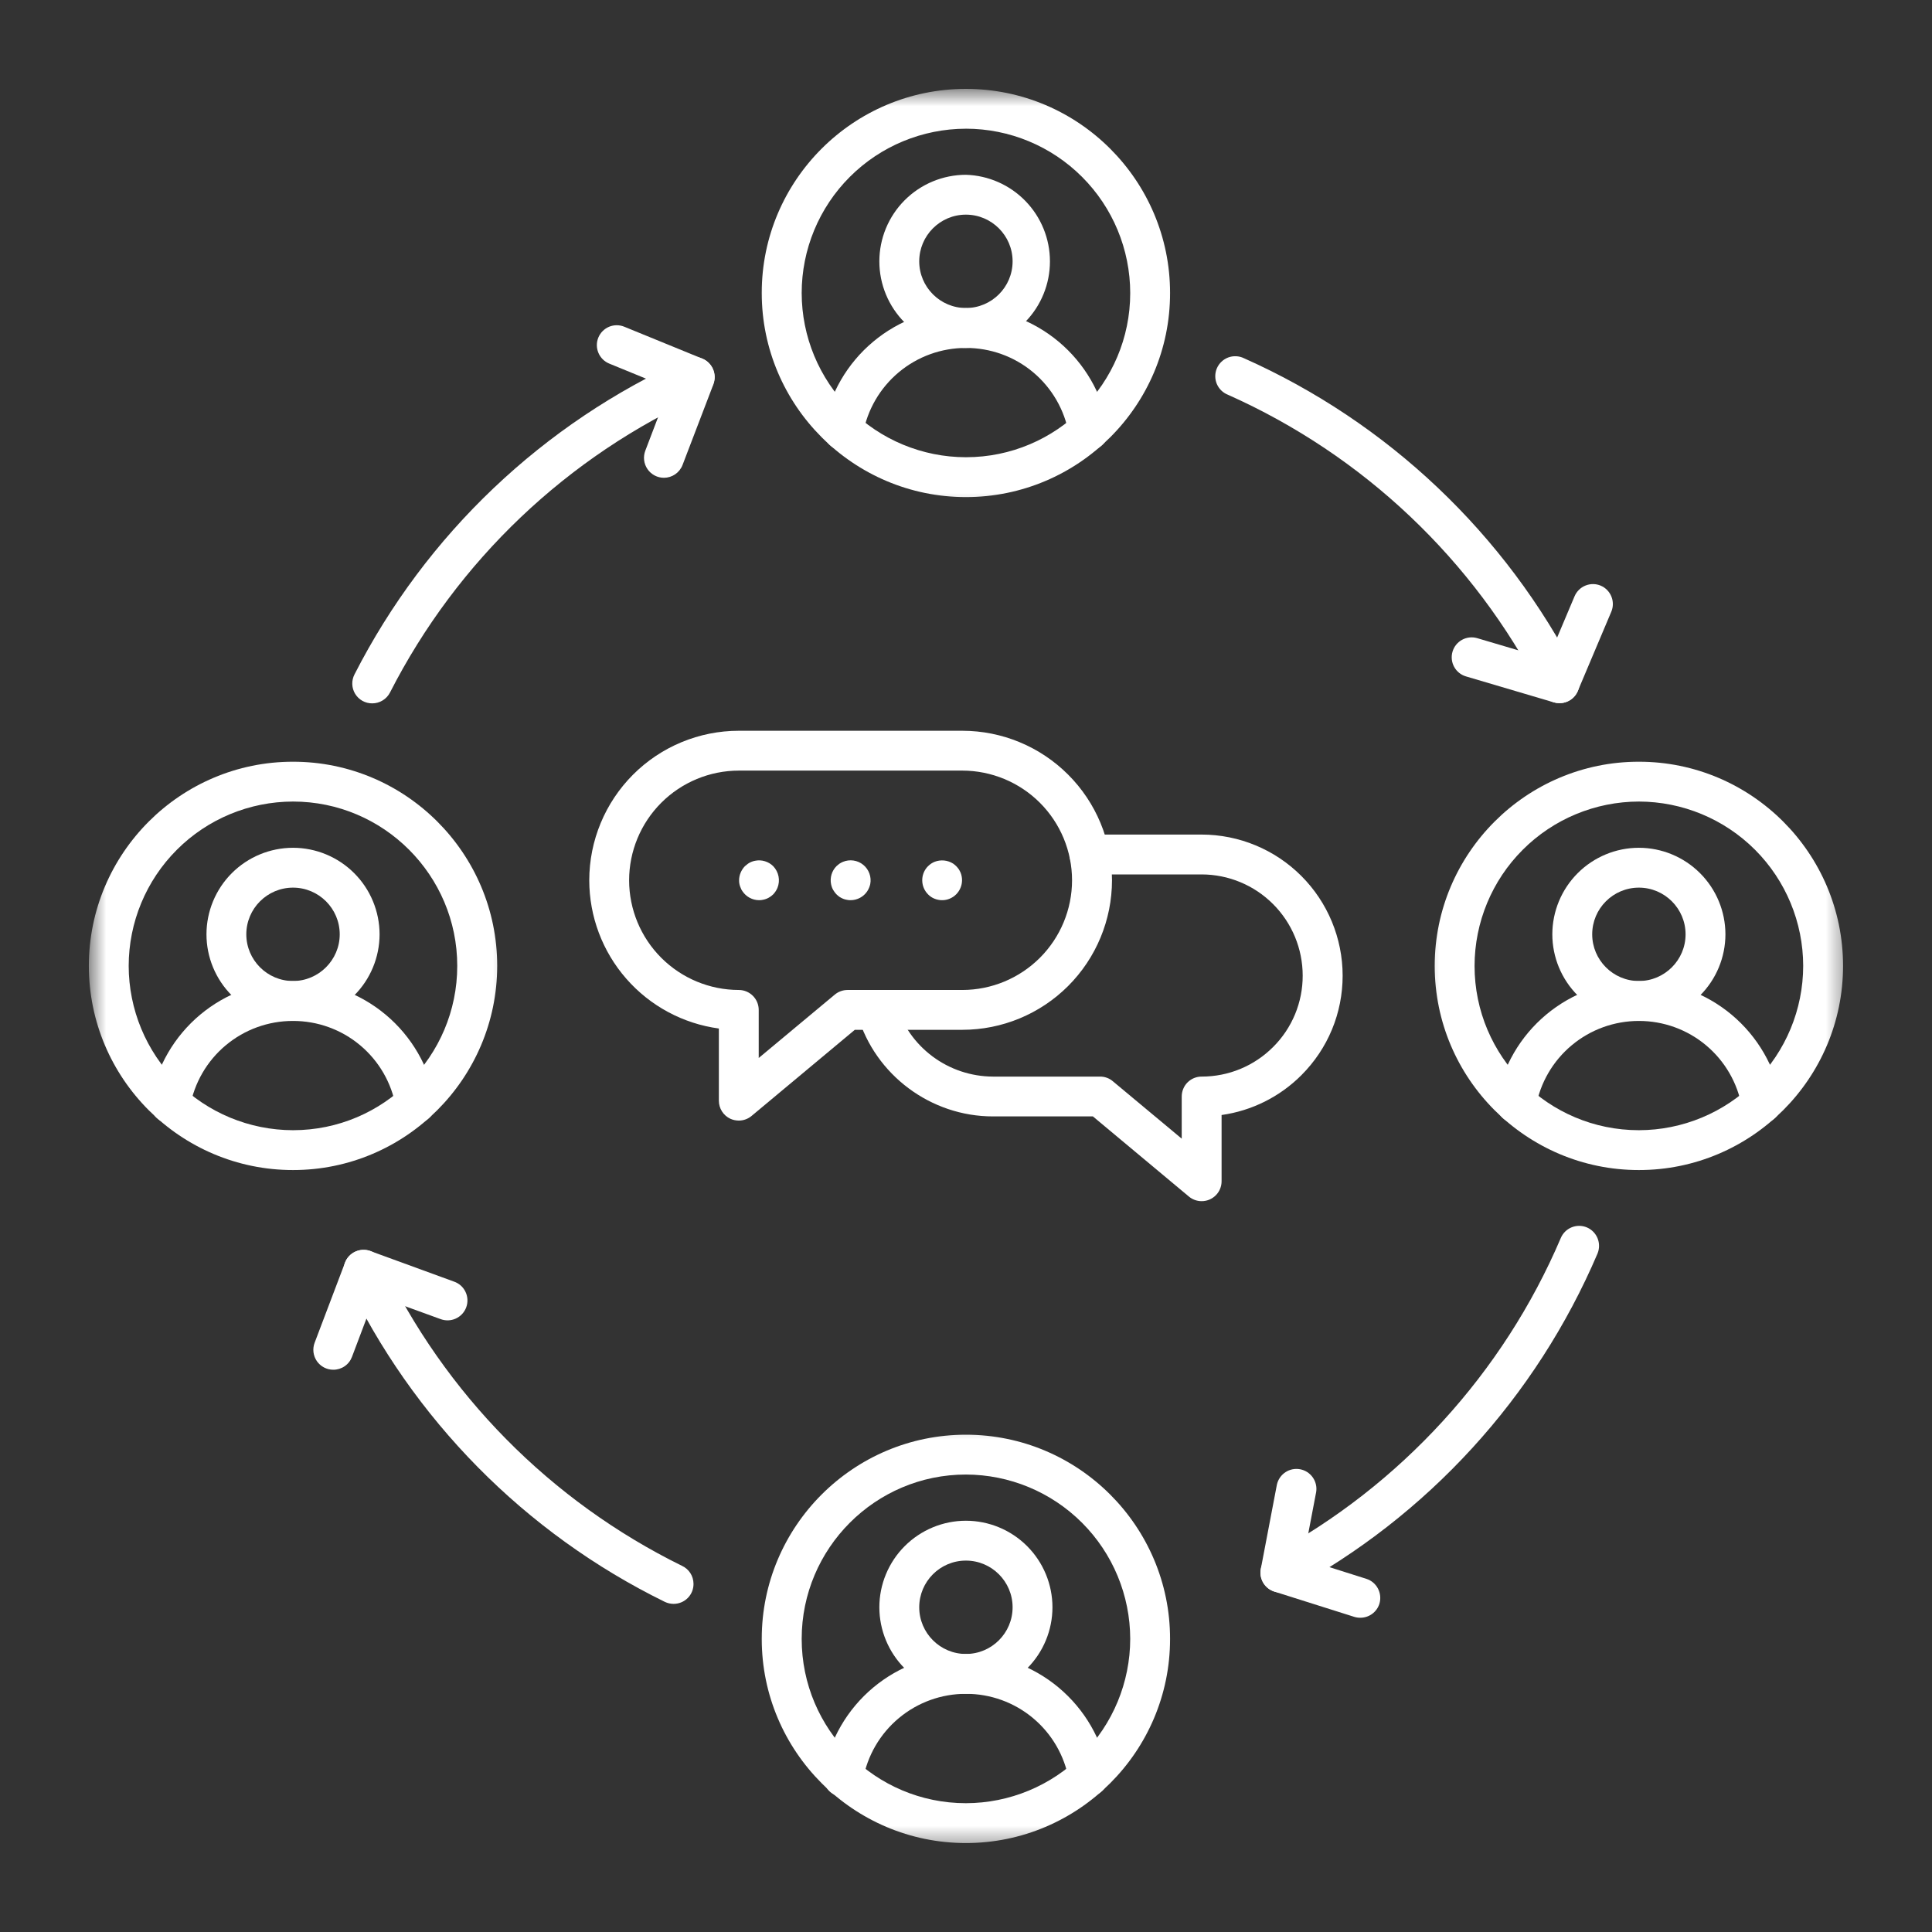 <svg width="100" height="100" viewBox="0 0 100 100" fill="none" xmlns="http://www.w3.org/2000/svg">
<rect x="0" y="0" width="100" height="100" fill="#333333" stroke="none"/>
<path d="M49.995 18.011C48.807 18.009 47.668 17.537 46.828 16.697C45.989 15.857 45.516 14.719 45.515 13.531C45.515 12.343 45.987 11.203 46.827 10.362C47.667 9.522 48.806 9.049 49.995 9.047C51.16 9.082 52.266 9.569 53.078 10.406C53.891 11.243 54.345 12.363 54.345 13.529C54.345 14.695 53.891 15.815 53.078 16.652C52.266 17.489 51.16 17.976 49.995 18.011ZM49.995 11.11C48.661 11.11 47.579 12.197 47.579 13.527C47.579 14.86 48.667 15.943 49.995 15.943C51.328 15.943 52.412 14.86 52.412 13.527C52.412 12.197 51.328 11.11 49.995 11.11Z" fill="white"/>
<path d="M56.339 23.311C56.097 23.311 55.863 23.226 55.678 23.071C55.492 22.916 55.367 22.701 55.323 22.463C55.101 21.212 54.445 20.08 53.471 19.265C52.496 18.451 51.265 18.006 49.995 18.01C48.725 18.008 47.495 18.453 46.521 19.268C45.547 20.082 44.89 21.213 44.667 22.463C44.616 22.732 44.463 22.969 44.239 23.125C44.015 23.281 43.738 23.343 43.469 23.297C43.2 23.247 42.962 23.093 42.806 22.869C42.65 22.644 42.589 22.367 42.636 22.098C42.945 20.372 43.852 18.809 45.198 17.684C46.543 16.559 48.242 15.945 49.996 15.947C51.751 15.944 53.45 16.56 54.796 17.686C56.142 18.812 57.048 20.376 57.355 22.103C57.379 22.237 57.377 22.374 57.348 22.506C57.319 22.639 57.264 22.764 57.187 22.876C57.109 22.987 57.011 23.082 56.897 23.155C56.782 23.228 56.655 23.278 56.521 23.302C56.464 23.306 56.401 23.311 56.339 23.311Z" fill="white"/>
<mask id="mask0_101_10" style="mask-type:luminance" maskUnits="userSpaceOnUse" x="38" y="4" width="24" height="23">
<path d="M38.667 4.6H61.333V26.666H38.667V4.6Z" fill="white"/>
</mask>
<g mask="url(#mask0_101_10)">
<path d="M49.995 25.729C44.172 25.729 39.427 20.989 39.427 15.161C39.427 9.333 44.173 4.6 49.995 4.6C55.823 4.6 60.563 9.34 60.563 15.168C60.563 20.996 55.823 25.729 49.995 25.729ZM49.995 6.662C47.74 6.665 45.579 7.562 43.986 9.156C42.392 10.75 41.496 12.912 41.495 15.166C41.497 17.42 42.394 19.58 43.987 21.174C45.581 22.767 47.741 23.664 49.995 23.666C54.688 23.666 58.5 19.853 58.5 15.166C58.498 12.911 57.601 10.749 56.006 9.155C54.412 7.56 52.25 6.663 49.995 6.661V6.662Z" fill="white"/>
</g>
<path d="M15.167 52.84C13.979 52.839 12.84 52.367 12 51.527C11.16 50.687 10.687 49.547 10.687 48.359C10.688 47.172 11.16 46.033 12 45.193C12.84 44.354 13.979 43.882 15.167 43.881C16.354 43.882 17.493 44.355 18.333 45.195C19.173 46.034 19.645 47.173 19.647 48.361C19.645 49.548 19.172 50.687 18.332 51.526C17.493 52.366 16.354 52.838 15.167 52.84ZM15.167 45.944C13.833 45.944 12.749 47.028 12.749 48.361C12.749 49.689 13.833 50.777 15.167 50.777C16.495 50.777 17.584 49.689 17.584 48.361C17.584 47.028 16.5 45.944 15.167 45.944Z" fill="white"/>
<path d="M21.505 58.147C21.264 58.146 21.029 58.061 20.844 57.906C20.658 57.75 20.533 57.535 20.489 57.297C20.268 56.047 19.612 54.914 18.637 54.099C17.663 53.285 16.432 52.84 15.161 52.844C13.892 52.842 12.662 53.287 11.687 54.102C10.713 54.916 10.057 56.047 9.833 57.297C9.784 57.566 9.631 57.805 9.407 57.961C9.182 58.117 8.905 58.178 8.636 58.131C8.367 58.081 8.128 57.928 7.972 57.703C7.816 57.478 7.755 57.201 7.803 56.932C8.112 55.206 9.018 53.643 10.364 52.518C11.71 51.394 13.409 50.779 15.163 50.781C16.917 50.778 18.617 51.394 19.963 52.52C21.308 53.646 22.214 55.21 22.521 56.937C22.547 57.085 22.54 57.237 22.501 57.383C22.462 57.528 22.391 57.663 22.294 57.778C22.198 57.893 22.077 57.985 21.941 58.049C21.804 58.112 21.656 58.147 21.505 58.147Z" fill="white"/>
<mask id="mask1_101_10" style="mask-type:luminance" maskUnits="userSpaceOnUse" x="4" y="38" width="23" height="24">
<path d="M4.6 38.666H26.667V61.333H4.6V38.666Z" fill="white"/>
</mask>
<g mask="url(#mask1_101_10)">
<path d="M15.167 60.562C9.339 60.562 4.599 55.822 4.599 49.994C4.599 44.171 9.339 39.426 15.167 39.426C20.995 39.426 25.735 44.166 25.735 49.994C25.729 55.822 20.989 60.562 15.167 60.562ZM15.167 41.488C12.911 41.491 10.749 42.388 9.155 43.983C7.56 45.578 6.663 47.74 6.661 49.995C6.664 52.25 7.561 54.411 9.156 56.006C10.75 57.6 12.912 58.497 15.167 58.499C19.855 58.499 23.667 54.682 23.667 49.994C23.667 45.306 19.853 41.488 15.167 41.488Z" fill="white"/>
</g>
<path d="M49.995 87.672C48.807 87.67 47.668 87.198 46.828 86.358C45.989 85.518 45.516 84.379 45.515 83.192C45.516 82.004 45.989 80.866 46.829 80.026C47.669 79.187 48.807 78.714 49.995 78.713C51.183 78.714 52.322 79.186 53.162 80.026C54.002 80.866 54.474 82.005 54.475 83.193C54.474 84.381 54.001 85.519 53.161 86.359C52.321 87.199 51.182 87.671 49.995 87.672ZM49.995 80.776C48.661 80.776 47.579 81.86 47.579 83.193C47.579 84.526 48.667 85.609 49.995 85.609C51.328 85.609 52.412 84.526 52.412 83.193C52.412 81.86 51.328 80.776 49.995 80.776Z" fill="white"/>
<path d="M56.339 92.973C56.097 92.973 55.863 92.888 55.678 92.733C55.492 92.578 55.367 92.363 55.323 92.125C55.1 90.875 54.444 89.743 53.469 88.929C52.495 88.114 51.265 87.669 49.995 87.672C48.725 87.671 47.496 88.116 46.522 88.931C45.547 89.745 44.891 90.876 44.667 92.125C44.646 92.262 44.598 92.392 44.526 92.51C44.454 92.627 44.359 92.729 44.247 92.809C44.135 92.889 44.008 92.946 43.873 92.977C43.739 93.007 43.599 93.01 43.464 92.986C43.328 92.961 43.199 92.91 43.083 92.835C42.968 92.759 42.868 92.662 42.791 92.547C42.714 92.433 42.661 92.305 42.634 92.169C42.607 92.034 42.608 91.895 42.636 91.76C42.946 90.034 43.853 88.472 45.198 87.347C46.544 86.223 48.242 85.608 49.996 85.609C51.751 85.606 53.45 86.222 54.796 87.348C56.142 88.474 57.048 90.038 57.355 91.765C57.379 91.899 57.377 92.036 57.348 92.168C57.319 92.301 57.264 92.426 57.187 92.538C57.109 92.649 57.011 92.744 56.897 92.817C56.782 92.89 56.655 92.94 56.521 92.964C56.464 92.973 56.401 92.973 56.339 92.973Z" fill="white"/>
<mask id="mask2_101_10" style="mask-type:luminance" maskUnits="userSpaceOnUse" x="38" y="73" width="24" height="23">
<path d="M38.667 73.334H61.333V95.601H38.667V73.334Z" fill="white"/>
</mask>
<g mask="url(#mask2_101_10)">
<path d="M49.995 95.396C44.172 95.396 39.427 90.656 39.427 84.828C39.427 79 44.167 74.26 49.995 74.26C55.823 74.26 60.563 79 60.563 84.828C60.563 90.656 55.823 95.396 49.995 95.396ZM49.995 76.322C45.307 76.322 41.495 80.14 41.495 84.829C41.495 89.521 45.308 93.333 49.995 93.333C52.249 93.33 54.411 92.433 56.005 90.838C57.6 89.244 58.497 87.082 58.5 84.828C58.497 82.573 57.6 80.412 56.005 78.817C54.411 77.223 52.249 76.326 49.995 76.322Z" fill="white"/>
</g>
<path d="M84.828 52.84C83.64 52.838 82.501 52.366 81.662 51.526C80.822 50.686 80.349 49.547 80.348 48.359C80.35 47.172 80.822 46.034 81.662 45.194C82.502 44.355 83.64 43.882 84.828 43.881C86.016 43.882 87.154 44.355 87.994 45.195C88.834 46.034 89.306 47.173 89.308 48.361C89.306 49.548 88.834 50.687 87.994 51.526C87.154 52.366 86.015 52.838 84.828 52.84ZM84.828 45.944C83.495 45.944 82.412 47.028 82.412 48.361C82.412 49.689 83.495 50.777 84.828 50.777C86.161 50.777 87.245 49.689 87.245 48.361C87.245 47.028 86.161 45.944 84.828 45.944Z" fill="white"/>
<path d="M91.172 58.147C90.93 58.148 90.695 58.063 90.509 57.908C90.323 57.752 90.198 57.536 90.156 57.297C89.933 56.047 89.276 54.916 88.302 54.102C87.328 53.287 86.098 52.842 84.828 52.844C83.558 52.843 82.328 53.288 81.353 54.102C80.377 54.916 79.72 56.047 79.495 57.297C79.446 57.565 79.294 57.803 79.07 57.96C78.847 58.116 78.571 58.177 78.303 58.131C78.169 58.107 78.042 58.057 77.928 57.983C77.814 57.91 77.715 57.815 77.638 57.704C77.56 57.593 77.505 57.467 77.477 57.335C77.448 57.202 77.445 57.065 77.469 56.932C77.777 55.205 78.684 53.642 80.03 52.517C81.376 51.392 83.075 50.778 84.829 50.781C86.584 50.779 88.283 51.395 89.628 52.521C90.974 53.646 91.88 55.21 92.188 56.937C92.213 57.085 92.207 57.237 92.167 57.383C92.128 57.528 92.058 57.663 91.961 57.778C91.864 57.893 91.743 57.985 91.607 58.049C91.471 58.112 91.322 58.147 91.172 58.147Z" fill="white"/>
<mask id="mask3_101_10" style="mask-type:luminance" maskUnits="userSpaceOnUse" x="73" y="38" width="23" height="24">
<path d="M73.333 38.666H95.6V61.333H73.333V38.666Z" fill="white"/>
</mask>
<g mask="url(#mask3_101_10)">
<path d="M84.828 60.562C79 60.562 74.26 55.822 74.26 49.994C74.26 44.171 79 39.426 84.828 39.426C90.656 39.426 95.396 44.166 95.396 49.994C95.396 55.822 90.656 60.562 84.828 60.562ZM84.828 41.488C82.573 41.492 80.411 42.389 78.817 43.984C77.222 45.578 76.326 47.74 76.323 49.995C76.323 54.687 80.136 58.499 84.829 58.499C87.084 58.496 89.245 57.598 90.839 56.004C92.433 54.41 93.33 52.248 93.333 49.994C93.33 47.739 92.433 45.578 90.839 43.983C89.244 42.389 87.083 41.492 84.828 41.488Z" fill="white"/>
</g>
<path d="M19.267 36.406C19.09 36.407 18.916 36.363 18.761 36.277C18.607 36.191 18.477 36.066 18.384 35.915C18.292 35.764 18.24 35.592 18.234 35.415C18.228 35.239 18.268 35.063 18.349 34.906C22.048 27.661 28.112 21.898 35.536 18.573C35.668 18.511 35.812 18.479 35.959 18.48C36.198 18.482 36.429 18.567 36.613 18.72C36.796 18.873 36.921 19.085 36.966 19.32C37.011 19.555 36.973 19.799 36.858 20.009C36.744 20.219 36.56 20.383 36.339 20.473C29.362 23.608 23.664 29.03 20.187 35.843C20.1 36.014 19.968 36.156 19.805 36.255C19.642 36.355 19.455 36.407 19.264 36.406H19.267ZM80.72 36.395C80.522 36.396 80.328 36.34 80.161 36.233C79.995 36.125 79.862 35.972 79.781 35.791C76.284 28.976 70.564 23.558 63.568 20.437C63.438 20.387 63.319 20.312 63.218 20.215C63.117 20.118 63.038 20.002 62.983 19.874C62.929 19.745 62.901 19.607 62.902 19.467C62.902 19.328 62.931 19.19 62.986 19.062C63.041 18.934 63.122 18.818 63.223 18.722C63.324 18.626 63.444 18.551 63.574 18.502C63.705 18.454 63.844 18.432 63.984 18.439C64.123 18.445 64.26 18.48 64.385 18.541C71.837 21.86 77.927 27.632 81.64 34.895C81.72 35.042 81.755 35.197 81.755 35.364C81.753 35.637 81.643 35.899 81.449 36.093C81.255 36.286 80.994 36.395 80.72 36.395ZM34.864 83.016C34.707 83.015 34.552 82.98 34.411 82.912C27.169 79.358 21.346 73.455 17.891 66.166C17.832 66.044 17.798 65.911 17.79 65.775C17.783 65.639 17.803 65.503 17.848 65.375C17.894 65.247 17.964 65.129 18.055 65.028C18.146 64.928 18.257 64.846 18.38 64.788C18.503 64.73 18.636 64.697 18.771 64.69C18.907 64.684 19.043 64.704 19.171 64.751C19.299 64.797 19.416 64.868 19.516 64.96C19.616 65.052 19.697 65.163 19.755 65.286C23.009 72.142 28.487 77.697 35.297 81.046C35.651 81.207 35.896 81.566 35.896 81.984C35.897 82.119 35.87 82.254 35.819 82.379C35.767 82.505 35.691 82.619 35.595 82.715C35.499 82.811 35.385 82.887 35.26 82.938C35.134 82.99 35 83.016 34.864 83.016ZM66.276 82.426C66.046 82.427 65.822 82.351 65.641 82.21C65.459 82.07 65.33 81.872 65.273 81.649C65.217 81.426 65.237 81.191 65.33 80.98C65.423 80.77 65.584 80.597 65.787 80.489C72.489 76.89 77.813 71.062 80.787 64.078C80.894 63.826 81.097 63.627 81.35 63.525C81.604 63.422 81.888 63.425 82.14 63.532C82.391 63.64 82.588 63.843 82.691 64.096C82.793 64.349 82.791 64.633 82.687 64.885C79.508 72.328 73.894 78.471 66.767 82.306C66.616 82.386 66.447 82.427 66.276 82.426Z" fill="white"/>
<path d="M80.72 36.397C80.621 36.396 80.522 36.382 80.427 36.355L75.88 35.011C75.617 34.934 75.396 34.755 75.266 34.515C75.135 34.275 75.105 33.992 75.182 33.73C75.259 33.467 75.438 33.246 75.678 33.115C75.919 32.984 76.201 32.954 76.464 33.032L80.125 34.115L81.5 30.861C81.608 30.609 81.81 30.41 82.064 30.308C82.318 30.205 82.603 30.207 82.855 30.314C83.375 30.537 83.62 31.141 83.401 31.662L81.667 35.766C81.589 35.953 81.457 36.113 81.289 36.225C81.12 36.337 80.922 36.397 80.72 36.397ZM34.364 24.73C34.197 24.73 34.032 24.689 33.884 24.611C33.736 24.533 33.61 24.421 33.515 24.283C33.42 24.145 33.36 23.987 33.34 23.821C33.32 23.655 33.341 23.486 33.4 23.33L34.636 20.09L31.531 18.818C31.279 18.714 31.078 18.514 30.973 18.262C30.868 18.01 30.866 17.727 30.969 17.474C31.021 17.349 31.096 17.234 31.192 17.138C31.288 17.042 31.401 16.965 31.526 16.913C31.652 16.861 31.786 16.834 31.922 16.834C32.058 16.834 32.192 16.861 32.317 16.913L36.355 18.564C36.869 18.777 37.125 19.361 36.928 19.886L35.328 24.069C35.253 24.263 35.12 24.431 34.948 24.549C34.776 24.667 34.573 24.73 34.364 24.73ZM17.255 70.897C17.087 70.898 16.922 70.858 16.774 70.781C16.625 70.704 16.498 70.591 16.402 70.454C16.307 70.317 16.247 70.158 16.226 69.992C16.206 69.826 16.226 69.657 16.285 69.501L17.855 65.361C17.951 65.107 18.143 64.901 18.389 64.788C18.636 64.675 18.917 64.663 19.172 64.755L23.495 66.334C23.625 66.378 23.745 66.448 23.848 66.538C23.95 66.629 24.034 66.74 24.093 66.864C24.153 66.987 24.187 67.122 24.194 67.259C24.201 67.396 24.18 67.533 24.134 67.662C24.087 67.791 24.015 67.909 23.922 68.01C23.828 68.111 23.716 68.192 23.591 68.249C23.466 68.306 23.331 68.337 23.194 68.341C23.057 68.345 22.92 68.321 22.792 68.272L19.421 67.047L18.219 70.23C18.145 70.427 18.014 70.596 17.841 70.715C17.669 70.834 17.464 70.898 17.255 70.897ZM70.412 83.734C70.306 83.735 70.2 83.72 70.099 83.689L65.964 82.382C65.722 82.307 65.516 82.145 65.386 81.928C65.257 81.71 65.211 81.452 65.26 81.204L66.093 76.84C66.152 76.578 66.31 76.349 66.535 76.201C66.759 76.053 67.032 75.999 67.296 76.049C67.56 76.099 67.794 76.25 67.948 76.469C68.103 76.689 68.167 76.96 68.125 77.225L67.464 80.689L70.719 81.719C71.265 81.891 71.563 82.47 71.396 83.017C71.329 83.225 71.198 83.407 71.021 83.536C70.844 83.665 70.631 83.734 70.412 83.734ZM38.24 58.001C38.089 58 37.94 57.969 37.803 57.907C37.625 57.824 37.474 57.691 37.369 57.526C37.263 57.359 37.208 57.167 37.208 56.97V53.236C35.351 52.984 33.649 52.068 32.416 50.657C31.182 49.247 30.502 47.437 30.5 45.563C30.502 43.511 31.318 41.544 32.769 40.092C34.22 38.641 36.188 37.825 38.24 37.824H49.813C51.866 37.826 53.834 38.642 55.285 40.093C56.737 41.544 57.554 43.511 57.557 45.563C57.555 47.616 56.738 49.584 55.286 51.036C53.834 52.487 51.865 53.302 49.812 53.303H44.245L38.901 57.761C38.716 57.916 38.482 58.001 38.24 58.001ZM38.24 39.886C36.735 39.888 35.292 40.487 34.227 41.551C33.163 42.615 32.564 44.058 32.563 45.563C32.564 47.069 33.163 48.512 34.227 49.576C35.292 50.64 36.735 51.239 38.24 51.241C38.807 51.241 39.271 51.703 39.271 52.272V54.761L43.208 51.481C43.394 51.326 43.628 51.241 43.869 51.241H49.812C51.317 51.239 52.76 50.64 53.825 49.576C54.889 48.512 55.488 47.069 55.489 45.563C55.488 44.058 54.889 42.615 53.825 41.551C52.76 40.487 51.317 39.888 49.812 39.886H38.24Z" fill="white"/>
<path d="M62.197 62.172C61.956 62.172 61.721 62.087 61.536 61.932L56.568 57.785H51.391C48.177 57.785 45.303 55.64 44.396 52.568C44.318 52.305 44.348 52.022 44.478 51.78C44.609 51.539 44.83 51.36 45.093 51.281C45.64 51.125 46.213 51.432 46.374 51.979C46.699 53.058 47.362 54.004 48.265 54.679C49.168 55.353 50.264 55.719 51.391 55.724H56.937C57.179 55.722 57.414 55.807 57.599 55.964L61.166 58.937V56.755C61.166 56.619 61.192 56.485 61.244 56.36C61.295 56.234 61.371 56.12 61.467 56.025C61.563 55.929 61.677 55.853 61.802 55.801C61.928 55.75 62.062 55.723 62.197 55.724C63.593 55.724 64.912 55.177 65.896 54.193C66.383 53.709 66.769 53.132 67.032 52.497C67.295 51.862 67.429 51.182 67.427 50.495C67.426 49.107 66.875 47.777 65.894 46.796C64.914 45.814 63.584 45.262 62.197 45.26H56.391C56.117 45.26 55.855 45.151 55.661 44.958C55.468 44.764 55.359 44.502 55.359 44.229C55.359 43.955 55.468 43.693 55.661 43.499C55.855 43.306 56.117 43.197 56.391 43.197H62.197C64.132 43.199 65.987 43.969 67.355 45.337C68.723 46.705 69.492 48.56 69.495 50.495C69.495 52.443 68.734 54.276 67.36 55.651C66.244 56.769 64.794 57.493 63.229 57.713V61.14C63.23 61.276 63.203 61.41 63.151 61.535C63.1 61.661 63.024 61.775 62.928 61.87C62.832 61.966 62.718 62.042 62.593 62.094C62.467 62.146 62.333 62.172 62.197 62.172ZM39.286 46.593C39.118 46.592 38.952 46.55 38.803 46.47C38.655 46.391 38.528 46.276 38.433 46.136C38.393 46.082 38.361 46.022 38.339 45.959C38.281 45.835 38.252 45.699 38.255 45.563C38.255 45.292 38.369 45.027 38.557 44.833C38.609 44.787 38.663 44.743 38.718 44.703C38.83 44.627 38.956 44.576 39.088 44.552C39.255 44.519 39.427 44.527 39.59 44.577C39.752 44.626 39.901 44.714 40.021 44.833C40.162 44.98 40.258 45.164 40.297 45.364C40.336 45.563 40.316 45.77 40.24 45.959C40.187 46.082 40.113 46.194 40.021 46.292C39.968 46.339 39.917 46.385 39.86 46.421C39.748 46.498 39.622 46.549 39.489 46.573C39.423 46.588 39.355 46.595 39.286 46.593ZM44.026 46.593C43.96 46.595 43.893 46.588 43.828 46.573C43.76 46.562 43.694 46.543 43.63 46.516C43.569 46.49 43.51 46.459 43.453 46.423C43.398 46.383 43.346 46.34 43.297 46.292C43.25 46.245 43.208 46.192 43.172 46.136C43.132 46.081 43.099 46.021 43.073 45.959C43.047 45.896 43.031 45.828 43.016 45.765C42.983 45.599 42.991 45.426 43.039 45.264C43.088 45.101 43.176 44.953 43.296 44.832C43.344 44.787 43.401 44.745 43.453 44.703C43.51 44.666 43.569 44.635 43.63 44.609C43.804 44.537 43.993 44.514 44.178 44.541C44.364 44.568 44.538 44.645 44.683 44.764C44.828 44.883 44.938 45.039 45.001 45.215C45.065 45.391 45.079 45.581 45.043 45.765C45.013 45.897 44.96 46.022 44.886 46.135C44.792 46.276 44.664 46.391 44.514 46.471C44.364 46.551 44.197 46.593 44.026 46.593ZM48.765 46.593C48.697 46.594 48.629 46.588 48.562 46.573C48.496 46.561 48.431 46.542 48.369 46.516C48.243 46.466 48.13 46.39 48.036 46.292C47.868 46.123 47.763 45.901 47.74 45.664C47.716 45.426 47.775 45.188 47.907 44.989C47.944 44.933 47.987 44.88 48.036 44.833C48.085 44.786 48.137 44.742 48.193 44.703C48.249 44.666 48.308 44.635 48.369 44.609C48.527 44.547 48.697 44.523 48.865 44.539C49.034 44.555 49.196 44.611 49.339 44.703C49.394 44.742 49.446 44.786 49.495 44.833C49.542 44.882 49.586 44.934 49.625 44.989C49.661 45.047 49.692 45.104 49.719 45.167C49.745 45.229 49.765 45.297 49.776 45.36C49.828 45.628 49.772 45.905 49.621 46.132C49.471 46.359 49.236 46.518 48.969 46.573C48.902 46.588 48.834 46.594 48.765 46.593Z" fill="white"/>
</svg>
